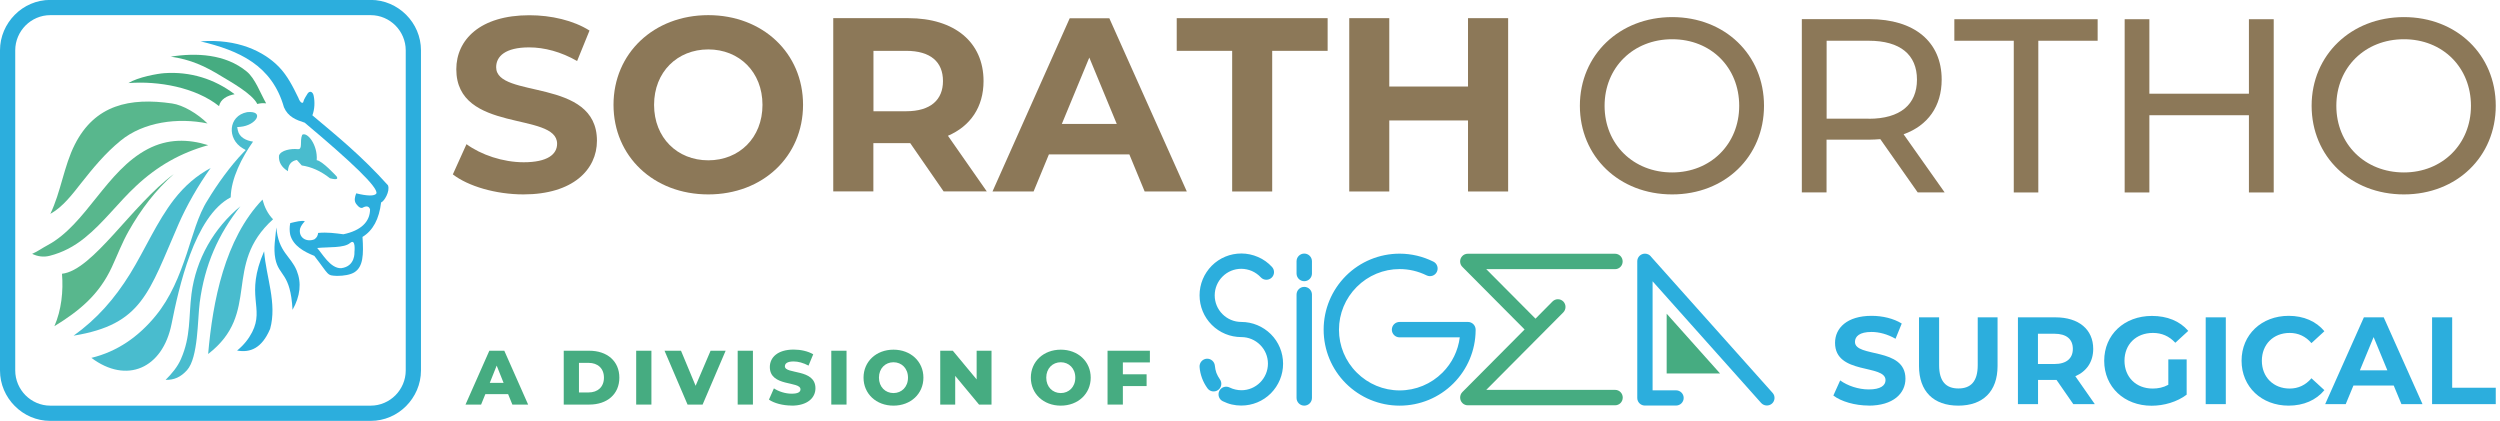 <svg xmlns="http://www.w3.org/2000/svg" width="297" height="50" viewBox="0 0 297 50" fill="none"><g clip-path="url(#clip0_1360_7658)"><path fill-rule="evenodd" clip-rule="evenodd" d="M5.966 50H44.045C45.675 50 47.17 49.327 48.253 48.233C49.327 47.149 50.011 45.655 50.011 44.013V5.977C50.011 4.335 49.337 2.841 48.253 1.757C47.17 0.674 45.675 -0.01 44.045 -0.01H5.966C4.335 -0.01 2.841 0.663 1.757 1.757C0.673 2.852 0 4.346 0 5.977V44.013C0 45.655 0.673 47.149 1.757 48.233C2.841 49.327 4.335 50 5.966 50ZM3.03 46.959C2.283 46.202 1.81 45.16 1.81 44.013V5.977C1.81 4.83 2.283 3.788 3.03 3.031C3.788 2.273 4.83 1.8 5.966 1.8H44.045C45.181 1.8 46.223 2.273 46.98 3.031C47.727 3.788 48.201 4.83 48.201 5.977V44.013C48.201 45.16 47.727 46.202 46.98 46.959C46.223 47.717 45.181 48.191 44.045 48.191H5.966C4.83 48.191 3.788 47.717 3.03 46.959Z" fill="#2CAEDD"></path><path fill-rule="evenodd" clip-rule="evenodd" d="M62.184 23.095C68.066 23.095 70.917 20.149 70.917 16.719C70.917 9.164 58.944 11.784 58.944 7.986C58.944 6.692 60.027 5.629 62.858 5.629C64.678 5.629 66.656 6.155 68.561 7.249L70.034 3.63C68.119 2.42 65.478 1.81 62.889 1.81C57.039 1.81 54.209 4.724 54.209 8.228C54.209 15.877 66.183 13.226 66.183 17.077C66.183 18.34 65.036 19.276 62.216 19.276C59.743 19.276 57.155 18.392 55.419 17.129L53.798 20.717C55.619 22.127 58.912 23.095 62.184 23.095Z" fill="#8C7858"></path><path fill-rule="evenodd" clip-rule="evenodd" d="M84.144 23.096C90.615 23.096 95.402 18.592 95.402 12.447C95.402 6.303 90.604 1.799 84.144 1.799C77.683 1.799 72.885 6.324 72.885 12.447C72.885 18.571 77.652 23.096 84.144 23.096ZM84.144 19.045C80.472 19.045 77.704 16.372 77.704 12.458C77.704 8.544 80.472 5.871 84.144 5.871C87.816 5.871 90.583 8.544 90.583 12.458C90.583 16.372 87.816 19.045 84.144 19.045Z" fill="#8C7858"></path><path fill-rule="evenodd" clip-rule="evenodd" d="M117.235 22.748L112.616 16.13C115.288 14.983 116.845 12.721 116.845 9.628C116.845 5.008 113.405 2.157 107.902 2.157H98.99V22.738H103.756V17.003H108.133L112.1 22.738H117.214L117.235 22.748ZM112.026 9.628C112.026 11.858 110.553 13.216 107.649 13.216H103.767V6.04H107.649C110.564 6.04 112.026 7.365 112.026 9.628Z" fill="#8C7858"></path><path fill-rule="evenodd" clip-rule="evenodd" d="M135.995 22.748H140.993L131.787 2.167H127.083L117.908 22.748H122.79L124.611 18.34H134.165L135.985 22.748H135.995ZM126.147 14.72L129.409 6.839L132.67 14.72H126.147Z" fill="#8C7858"></path><path fill-rule="evenodd" clip-rule="evenodd" d="M146.381 22.748H151.137V6.04H157.723V2.157H139.794V6.04H146.381V22.748Z" fill="#8C7858"></path><path fill-rule="evenodd" clip-rule="evenodd" d="M174.4 2.157V10.28H165.046V2.157H160.291V22.748H165.046V14.31H174.4V22.748H179.167V2.157H174.4Z" fill="#8C7858"></path><path fill-rule="evenodd" clip-rule="evenodd" d="M198.653 23.096C204.914 23.096 209.564 18.624 209.564 12.563C209.564 6.503 204.914 2.031 198.653 2.031C192.393 2.031 187.689 6.534 187.689 12.563C187.689 18.592 192.34 23.096 198.653 23.096ZM198.653 20.486C194.034 20.486 190.625 17.13 190.625 12.574C190.625 8.018 194.034 4.661 198.653 4.661C203.272 4.661 206.618 8.018 206.618 12.574C206.618 17.13 203.209 20.486 198.653 20.486Z" fill="#8C7858"></path><path fill-rule="evenodd" clip-rule="evenodd" d="M231.029 22.864L226.147 15.951C229.03 14.92 230.671 12.626 230.671 9.449C230.671 4.977 227.441 2.273 222.085 2.273H214.057V22.854H216.993V16.593H222.085C222.527 16.593 222.969 16.561 223.38 16.53L227.82 22.854H231.029V22.864ZM222.001 14.099H217.003V4.84H222.001C225.768 4.84 227.736 6.513 227.736 9.459C227.736 12.405 225.768 14.11 222.001 14.11V14.099Z" fill="#8C7858"></path><path fill-rule="evenodd" clip-rule="evenodd" d="M239.236 22.864H242.151V4.84H249.2V2.283H232.176V4.84H239.236V22.864Z" fill="#8C7858"></path><path fill-rule="evenodd" clip-rule="evenodd" d="M267.172 2.283V11.132H255.345V2.283H252.41V22.864H255.345V13.689H267.172V22.864H270.118V2.283H267.172Z" fill="#8C7858"></path><path fill-rule="evenodd" clip-rule="evenodd" d="M285.585 23.096C291.845 23.096 296.496 18.624 296.496 12.563C296.496 6.503 291.845 2.031 285.585 2.031C279.324 2.031 274.621 6.534 274.621 12.563C274.621 18.592 279.272 23.096 285.585 23.096ZM285.585 20.486C280.966 20.486 277.557 17.13 277.557 12.574C277.557 8.018 280.966 4.661 285.585 4.661C290.204 4.661 293.55 8.018 293.55 12.574C293.55 17.13 290.141 20.486 285.585 20.486Z" fill="#8C7858"></path><path fill-rule="evenodd" clip-rule="evenodd" d="M40.531 31.86C39.236 31.913 38.258 30.072 37.679 29.461C39.047 29.325 40.867 29.482 41.583 28.872C42.298 28.262 42.109 29.935 42.109 29.935C42.109 29.935 42.246 31.65 40.531 31.86ZM46.118 22.043C42.919 18.466 39.878 16.035 37.111 13.7C37.385 12.963 37.416 12.132 37.269 11.395C37.163 10.848 36.785 10.774 36.553 11.101C36.448 11.258 36.069 11.858 36.048 12.058C36.027 12.321 35.691 12.311 35.438 11.606C34.775 10.238 34.133 8.986 33.155 7.965C31.345 6.092 28.199 4.577 23.822 4.914C28.388 5.998 32.313 7.744 33.733 12.742C34.228 13.899 35.206 14.257 36.196 14.573C41.804 19.276 44.918 22.254 44.718 22.969C44.529 23.327 43.592 23.285 42.319 22.969C42.151 23.401 42.035 23.843 42.319 24.232C42.593 24.579 42.877 24.853 43.203 24.611C43.592 24.442 43.845 24.527 43.961 24.863C43.961 26.368 42.856 27.399 40.794 27.831C39.815 27.704 38.868 27.567 37.795 27.673C37.763 27.967 37.648 28.23 37.353 28.43C36.416 28.809 35.438 28.241 35.648 27.168C35.754 26.82 35.975 26.547 36.217 26.284C35.838 26.157 35.154 26.347 34.48 26.505C34.386 26.989 34.386 27.452 34.48 27.894C34.838 29.219 36.143 29.914 37.342 30.398C39.163 32.744 38.784 32.723 40.057 32.776C40.846 32.776 41.646 32.639 42.109 32.344C43.151 31.681 43.203 30.25 43.066 28.146C44.308 27.389 45.044 26.021 45.276 24.043C45.634 23.948 46.36 22.717 46.097 22.033L46.118 22.043Z" fill="#2CAEDD"></path><path fill-rule="evenodd" clip-rule="evenodd" d="M31.177 23.716C26.705 28.388 25.274 35.774 24.727 42.056C31.082 37.153 26.378 31.513 32.439 26.052C31.797 25.389 31.419 24.59 31.187 23.716H31.177Z" fill="#49BCCE"></path><path fill-rule="evenodd" clip-rule="evenodd" d="M176.567 31.976L182.417 37.858L184.438 35.817C184.795 35.459 185.364 35.459 185.721 35.817C186.069 36.174 186.069 36.753 185.721 37.111L176.567 46.317H191.877C192.382 46.317 192.782 46.728 192.782 47.233C192.782 47.738 192.382 48.148 191.877 48.148H174.41C174.158 48.159 173.905 48.064 173.726 47.875C173.379 47.517 173.379 46.938 173.726 46.581L181.123 39.142L173.769 31.745C173.569 31.566 173.463 31.324 173.463 31.061C173.463 30.556 173.863 30.145 174.368 30.145H191.866C192.371 30.145 192.771 30.556 192.771 31.061C192.771 31.566 192.371 31.976 191.866 31.976H176.557H176.567Z" fill="#46AC81"></path><path fill-rule="evenodd" clip-rule="evenodd" d="M198 37.269V44.371H204.345L198 37.269Z" fill="#46AC81"></path><path fill-rule="evenodd" clip-rule="evenodd" d="M147.464 38.247C148.79 38.247 150.042 38.773 150.978 39.699C151.915 40.636 152.43 41.888 152.43 43.214C152.43 44.539 151.904 45.791 150.978 46.728C150.042 47.664 148.79 48.18 147.464 48.18C147.085 48.18 146.706 48.138 146.338 48.054C145.97 47.969 145.612 47.833 145.265 47.664C144.812 47.443 144.634 46.896 144.855 46.444C145.076 45.991 145.623 45.812 146.075 46.033C146.296 46.139 146.517 46.223 146.759 46.275C146.991 46.328 147.233 46.36 147.475 46.36C148.316 46.36 149.105 46.033 149.705 45.434C150.294 44.844 150.631 44.045 150.631 43.203C150.631 42.361 150.305 41.572 149.705 40.972C149.116 40.383 148.316 40.046 147.475 40.046C146.149 40.046 144.897 39.531 143.96 38.594C143.024 37.658 142.508 36.406 142.508 35.08C142.508 33.754 143.034 32.502 143.96 31.566C144.897 30.629 146.149 30.114 147.475 30.114C148.158 30.114 148.832 30.261 149.463 30.535C150.094 30.808 150.652 31.208 151.115 31.713C151.452 32.081 151.431 32.66 151.062 32.997C150.694 33.334 150.116 33.312 149.779 32.944C149.484 32.629 149.126 32.376 148.727 32.197C148.327 32.029 147.895 31.934 147.464 31.934C146.622 31.934 145.833 32.26 145.233 32.86C144.644 33.449 144.307 34.249 144.307 35.091C144.307 35.932 144.634 36.721 145.233 37.321C145.823 37.91 146.622 38.247 147.464 38.247ZM175.305 39.257C175.284 41.625 174.337 43.876 172.664 45.549C170.97 47.243 168.687 48.19 166.277 48.19C163.868 48.19 161.595 47.243 159.89 45.549C158.196 43.855 157.249 41.572 157.249 39.163C157.249 36.753 158.196 34.48 159.89 32.776C161.584 31.082 163.878 30.135 166.277 30.135C166.972 30.135 167.666 30.219 168.339 30.377C169.013 30.535 169.665 30.777 170.286 31.082C170.738 31.303 170.917 31.85 170.696 32.302C170.475 32.755 169.928 32.934 169.476 32.713C168.981 32.471 168.455 32.281 167.919 32.155C167.382 32.029 166.824 31.966 166.277 31.966C164.362 31.966 162.542 32.723 161.185 34.081C159.827 35.438 159.07 37.258 159.07 39.173C159.07 41.088 159.827 42.919 161.185 44.266C162.542 45.623 164.362 46.381 166.277 46.381C168.192 46.381 170.012 45.623 171.37 44.266C172.506 43.129 173.222 41.667 173.421 40.078H166.267C165.762 40.078 165.351 39.668 165.351 39.163C165.351 38.657 165.762 38.247 166.267 38.247H174.39C174.895 38.247 175.305 38.657 175.305 39.163C175.305 39.194 175.305 39.226 175.305 39.257ZM154.03 31.04C154.03 30.535 154.44 30.124 154.945 30.124C155.45 30.124 155.86 30.535 155.86 31.04V32.492C155.86 32.997 155.45 33.407 154.945 33.407C154.44 33.407 154.03 32.997 154.03 32.492V31.04ZM155.86 47.275C155.86 47.78 155.45 48.19 154.945 48.19C154.44 48.19 154.03 47.78 154.03 47.275V34.996C154.03 34.491 154.44 34.081 154.945 34.081C155.45 34.081 155.86 34.491 155.86 34.996V47.275ZM142.508 43.592C142.54 44.045 142.645 44.497 142.803 44.929C142.961 45.36 143.182 45.76 143.445 46.128C143.739 46.538 144.307 46.623 144.718 46.328C145.128 46.033 145.212 45.465 144.918 45.055C144.749 44.823 144.613 44.56 144.507 44.297C144.413 44.024 144.35 43.74 144.328 43.456C144.286 42.961 143.855 42.582 143.35 42.614C142.855 42.656 142.477 43.087 142.508 43.592Z" fill="#2CAEDD"></path><path fill-rule="evenodd" clip-rule="evenodd" d="M196.138 30.492L210.585 46.675C210.921 47.043 210.879 47.622 210.511 47.948C210.132 48.275 209.564 48.243 209.227 47.875L196.328 33.418V46.37H199.105C199.61 46.37 200.021 46.77 200.021 47.275C200.021 47.78 199.61 48.18 199.105 48.18H195.423C195.054 48.18 194.728 47.969 194.581 47.633C194.528 47.517 194.507 47.401 194.507 47.275V31.04C194.507 30.535 194.918 30.135 195.423 30.135C195.707 30.135 195.97 30.261 196.149 30.492H196.138Z" fill="#2CAEDD"></path><path fill-rule="evenodd" clip-rule="evenodd" d="M60.858 48.064H62.742L59.911 41.667H58.133L55.303 48.064H57.155L57.66 46.822H60.364L60.869 48.064H60.858ZM58.186 45.486L59.006 43.434L59.827 45.486H58.186Z" fill="#46AC81"></path><path fill-rule="evenodd" clip-rule="evenodd" d="M66.972 48.064H70.002C72.127 48.064 73.579 46.833 73.579 44.865C73.579 42.898 72.127 41.667 70.002 41.667H66.972V48.064ZM68.781 46.623V43.108H69.928C71.012 43.108 71.749 43.761 71.749 44.865C71.749 45.97 71.012 46.623 69.928 46.623H68.781Z" fill="#46AC81"></path><path d="M77.388 41.667H75.579V48.064H77.388V41.667Z" fill="#46AC81"></path><path fill-rule="evenodd" clip-rule="evenodd" d="M84.417 41.667L82.639 45.833L80.903 41.667H78.946L81.681 48.064H83.47L86.206 41.667H84.417Z" fill="#46AC81"></path><path d="M89.447 41.667H87.637V48.064H89.447V41.667Z" fill="#46AC81"></path><path fill-rule="evenodd" clip-rule="evenodd" d="M94.045 48.19C95.949 48.19 96.875 47.243 96.875 46.128C96.875 43.771 93.245 44.497 93.245 43.519C93.245 43.193 93.519 42.94 94.276 42.94C94.834 42.94 95.434 43.108 96.054 43.434L96.612 42.088C95.981 41.719 95.118 41.53 94.287 41.53C92.382 41.53 91.456 42.467 91.456 43.603C91.456 45.981 95.097 45.244 95.097 46.254C95.097 46.57 94.802 46.77 94.055 46.77C93.308 46.77 92.508 46.517 91.94 46.139L91.351 47.475C91.951 47.896 92.993 48.18 94.045 48.18V48.19Z" fill="#46AC81"></path><path d="M100.568 41.667H98.758V48.064H100.568V41.667Z" fill="#46AC81"></path><path fill-rule="evenodd" clip-rule="evenodd" d="M106.145 48.19C108.197 48.19 109.701 46.78 109.701 44.865C109.701 42.95 108.197 41.541 106.145 41.541C104.093 41.541 102.588 42.95 102.588 44.865C102.588 46.78 104.093 48.19 106.145 48.19ZM106.145 46.696C105.177 46.696 104.419 45.97 104.419 44.865C104.419 43.761 105.177 43.035 106.145 43.035C107.113 43.035 107.87 43.761 107.87 44.865C107.87 45.97 107.113 46.696 106.145 46.696Z" fill="#46AC81"></path><path fill-rule="evenodd" clip-rule="evenodd" d="M116.025 41.667V45.076L113.194 41.667H111.7V48.064H113.478V44.655L116.309 48.064H117.792V41.667H116.025Z" fill="#46AC81"></path><path fill-rule="evenodd" clip-rule="evenodd" d="M126.021 48.19C128.073 48.19 129.577 46.78 129.577 44.865C129.577 42.95 128.073 41.541 126.021 41.541C123.969 41.541 122.464 42.95 122.464 44.865C122.464 46.78 123.969 48.19 126.021 48.19ZM126.021 46.696C125.053 46.696 124.295 45.97 124.295 44.865C124.295 43.761 125.053 43.035 126.021 43.035C126.989 43.035 127.746 43.761 127.746 44.865C127.746 45.97 126.989 46.696 126.021 46.696Z" fill="#46AC81"></path><path fill-rule="evenodd" clip-rule="evenodd" d="M136.606 43.056V41.667H131.576V48.064H133.396V45.865H136.216V44.466H133.396V43.056H136.606Z" fill="#46AC81"></path><path fill-rule="evenodd" clip-rule="evenodd" d="M221.99 48.19C224.937 48.19 226.368 46.717 226.368 44.992C226.368 41.204 220.37 42.519 220.37 40.615C220.37 39.962 220.917 39.436 222.327 39.436C223.243 39.436 224.232 39.699 225.189 40.246L225.926 38.437C224.968 37.837 223.642 37.521 222.348 37.521C219.413 37.521 218.003 38.984 218.003 40.73C218.003 44.56 224 43.235 224 45.16C224 45.791 223.421 46.265 222.011 46.265C220.77 46.265 219.476 45.823 218.613 45.192L217.803 46.991C218.718 47.696 220.37 48.18 222.001 48.18L221.99 48.19Z" fill="#2CAEDD"></path><path fill-rule="evenodd" clip-rule="evenodd" d="M232.639 48.19C235.574 48.19 237.31 46.507 237.31 43.477V37.7H234.954V43.382C234.954 45.339 234.112 46.149 232.66 46.149C231.208 46.149 230.366 45.339 230.366 43.382V37.7H227.978V43.477C227.978 46.507 229.714 48.19 232.649 48.19H232.639Z" fill="#2CAEDD"></path><path fill-rule="evenodd" clip-rule="evenodd" d="M248.863 48.011L246.549 44.697C247.885 44.118 248.674 42.992 248.674 41.446C248.674 39.131 246.948 37.7 244.192 37.7H239.73V48.011H242.119V45.139H244.318L246.307 48.011H248.874H248.863ZM246.254 41.446C246.254 42.561 245.518 43.245 244.055 43.245H242.108V39.647H244.055C245.518 39.647 246.254 40.309 246.254 41.446Z" fill="#2CAEDD"></path><path fill-rule="evenodd" clip-rule="evenodd" d="M257.586 45.718C256.987 46.044 256.376 46.16 255.734 46.16C253.756 46.16 252.389 44.792 252.389 42.856C252.389 40.92 253.756 39.552 255.766 39.552C256.808 39.552 257.681 39.92 258.428 40.72L259.964 39.31C258.965 38.142 257.46 37.532 255.65 37.532C252.367 37.532 249.979 39.752 249.979 42.866C249.979 45.981 252.367 48.201 255.608 48.201C257.081 48.201 258.639 47.748 259.775 46.886V42.698H257.597V45.718H257.586Z" fill="#2CAEDD"></path><path d="M264.426 37.7H262.037V48.011H264.426V37.7Z" fill="#2CAEDD"></path><path fill-rule="evenodd" clip-rule="evenodd" d="M271.875 48.19C273.674 48.19 275.158 47.538 276.136 46.349L274.6 44.939C273.906 45.749 273.043 46.16 272.012 46.16C270.086 46.16 268.708 44.802 268.708 42.856C268.708 40.909 270.076 39.552 272.012 39.552C273.043 39.552 273.916 39.962 274.6 40.762L276.136 39.352C275.168 38.174 273.674 37.521 271.896 37.521C268.687 37.521 266.298 39.741 266.298 42.856C266.298 45.97 268.687 48.19 271.885 48.19H271.875Z" fill="#2CAEDD"></path><path fill-rule="evenodd" clip-rule="evenodd" d="M285.29 48.011H287.794L283.186 37.7H280.829L276.231 48.011H278.672L279.587 45.802H284.375L285.29 48.011ZM280.356 43.992L281.986 40.046L283.617 43.992H280.345H280.356Z" fill="#2CAEDD"></path><path fill-rule="evenodd" clip-rule="evenodd" d="M288.931 48.011H296.496V46.065H291.319V37.7H288.931V48.011Z" fill="#2CAEDD"></path><path fill-rule="evenodd" clip-rule="evenodd" d="M28.167 41.646C29.724 41.919 31.103 41.393 32.092 39.068C32.933 36.038 31.618 32.923 31.376 29.851C29.072 35.143 31.45 36.532 29.956 39.457C29.556 40.236 28.988 40.972 28.167 41.646Z" fill="#2CAEDD"></path><path fill-rule="evenodd" clip-rule="evenodd" d="M32.828 27.01C33.081 29.977 34.522 30.377 35.248 32.144C35.837 33.586 35.679 35.175 34.754 36.806C34.511 32.355 33.133 32.86 32.712 30.745C32.46 29.482 32.723 28.272 32.828 27.02V27.01Z" fill="#2CAEDD"></path><path fill-rule="evenodd" clip-rule="evenodd" d="M28.588 24.484C25.41 27.073 23.274 30.808 22.748 34.922C22.401 37.7 22.685 39.941 21.496 42.656C21.096 43.582 20.402 44.402 19.676 45.128C20.675 45.149 21.465 44.813 22.222 43.971C23.558 42.477 23.464 37.963 23.727 35.932C24.316 31.481 25.915 27.841 28.577 24.484H28.588Z" fill="#49BCCE"></path><path fill-rule="evenodd" clip-rule="evenodd" d="M10.848 42.508C15.036 45.655 19.318 43.792 20.381 38.489C21.223 34.28 23.074 25.705 27.409 23.443C27.451 21.191 28.746 18.687 30.061 16.825C29.251 16.709 28.419 16.32 28.251 15.467L28.177 15.099L28.546 15.068C30.461 14.899 31.492 13.121 29.366 13.321C27.073 13.763 26.968 16.52 28.83 17.614L29.188 17.824L28.893 18.129C27.378 19.708 25.799 21.896 24.663 23.79C23.537 25.526 22.853 28.146 22.191 30.124C21.307 32.755 20.276 35.343 18.497 37.511C16.467 39.994 13.941 41.772 10.837 42.519L10.848 42.508Z" fill="#49BCCE"></path><path fill-rule="evenodd" clip-rule="evenodd" d="M25.042 19.95C23.358 20.854 21.949 22.064 20.686 23.685C18.624 26.347 17.235 29.64 15.457 32.523C13.594 35.532 11.479 37.921 8.744 39.878C16.909 38.542 17.656 34.775 21.223 26.599C22.128 24.526 23.527 22.033 25.032 19.95H25.042Z" fill="#49BCCE"></path><path fill-rule="evenodd" clip-rule="evenodd" d="M20.654 20.675C15.636 24.39 11.027 32.123 7.365 32.523C7.534 34.575 7.302 36.837 6.46 38.752C9.428 36.932 11.774 35.017 13.3 31.703C13.963 30.271 14.489 28.872 15.267 27.483C16.761 24.842 18.487 22.59 20.654 20.675Z" fill="#58B78D"></path><path fill-rule="evenodd" clip-rule="evenodd" d="M3.819 30.156C4.461 30.471 5.177 30.576 5.913 30.387C7.47 29.987 8.807 29.272 10.059 28.262C12.279 26.483 14.057 24.053 16.162 22.096C18.729 19.697 21.465 18.161 24.737 17.245C22.327 16.498 19.928 16.467 17.55 17.708C12.605 20.297 10.238 26.662 5.682 29.114C5.04 29.451 4.461 29.882 3.819 30.156Z" fill="#58B78D"></path><path fill-rule="evenodd" clip-rule="evenodd" d="M5.977 25.4C5.977 25.4 6.008 25.379 6.029 25.379C7.439 24.6 8.607 23.074 9.586 21.822C11.069 19.949 12.469 18.234 14.331 16.709C17.056 14.478 21.139 13.941 24.653 14.667C23.453 13.489 21.759 12.479 20.434 12.29C15.425 11.563 11.269 12.447 8.881 17.182C7.597 19.718 7.229 22.822 5.977 25.41V25.4Z" fill="#58B78D"></path><path fill-rule="evenodd" clip-rule="evenodd" d="M26.021 12.616C26.179 11.795 26.999 11.343 27.873 11.195C25.474 9.365 22.58 8.481 19.539 8.691C18.718 8.744 16.383 9.165 15.257 9.87C18.803 9.596 23.201 10.364 26.021 12.605V12.616Z" fill="#46AC81"></path><path fill-rule="evenodd" clip-rule="evenodd" d="M20.254 6.723C22.674 7.081 24.316 7.828 26.399 9.112C27.367 9.701 29.977 11.143 30.566 12.353C30.913 12.258 31.26 12.237 31.618 12.279C30.913 11.037 30.313 9.322 29.303 8.491C26.767 6.408 23.306 6.25 20.254 6.734V6.723Z" fill="#46AC81"></path><path fill-rule="evenodd" clip-rule="evenodd" d="M39.983 20.949C39.983 20.949 38.258 19.066 37.626 19.034C37.763 17.214 36.501 15.625 35.901 16.014C35.575 16.782 36.006 17.793 35.364 17.719C34.586 17.635 33.354 17.845 33.144 18.487C33.081 19.234 33.428 19.855 34.207 20.339C34.238 19.613 34.554 19.129 35.269 19.003C35.459 19.224 35.648 19.434 35.848 19.655C36.974 19.823 38.089 20.297 39.205 21.181C40.078 21.401 40.173 21.244 39.983 20.949Z" fill="#49BCCE"></path></g><defs><clipPath id="clip0_1360_7658"><rect width="296.496" height="50" fill="white"></rect></clipPath></defs></svg>
